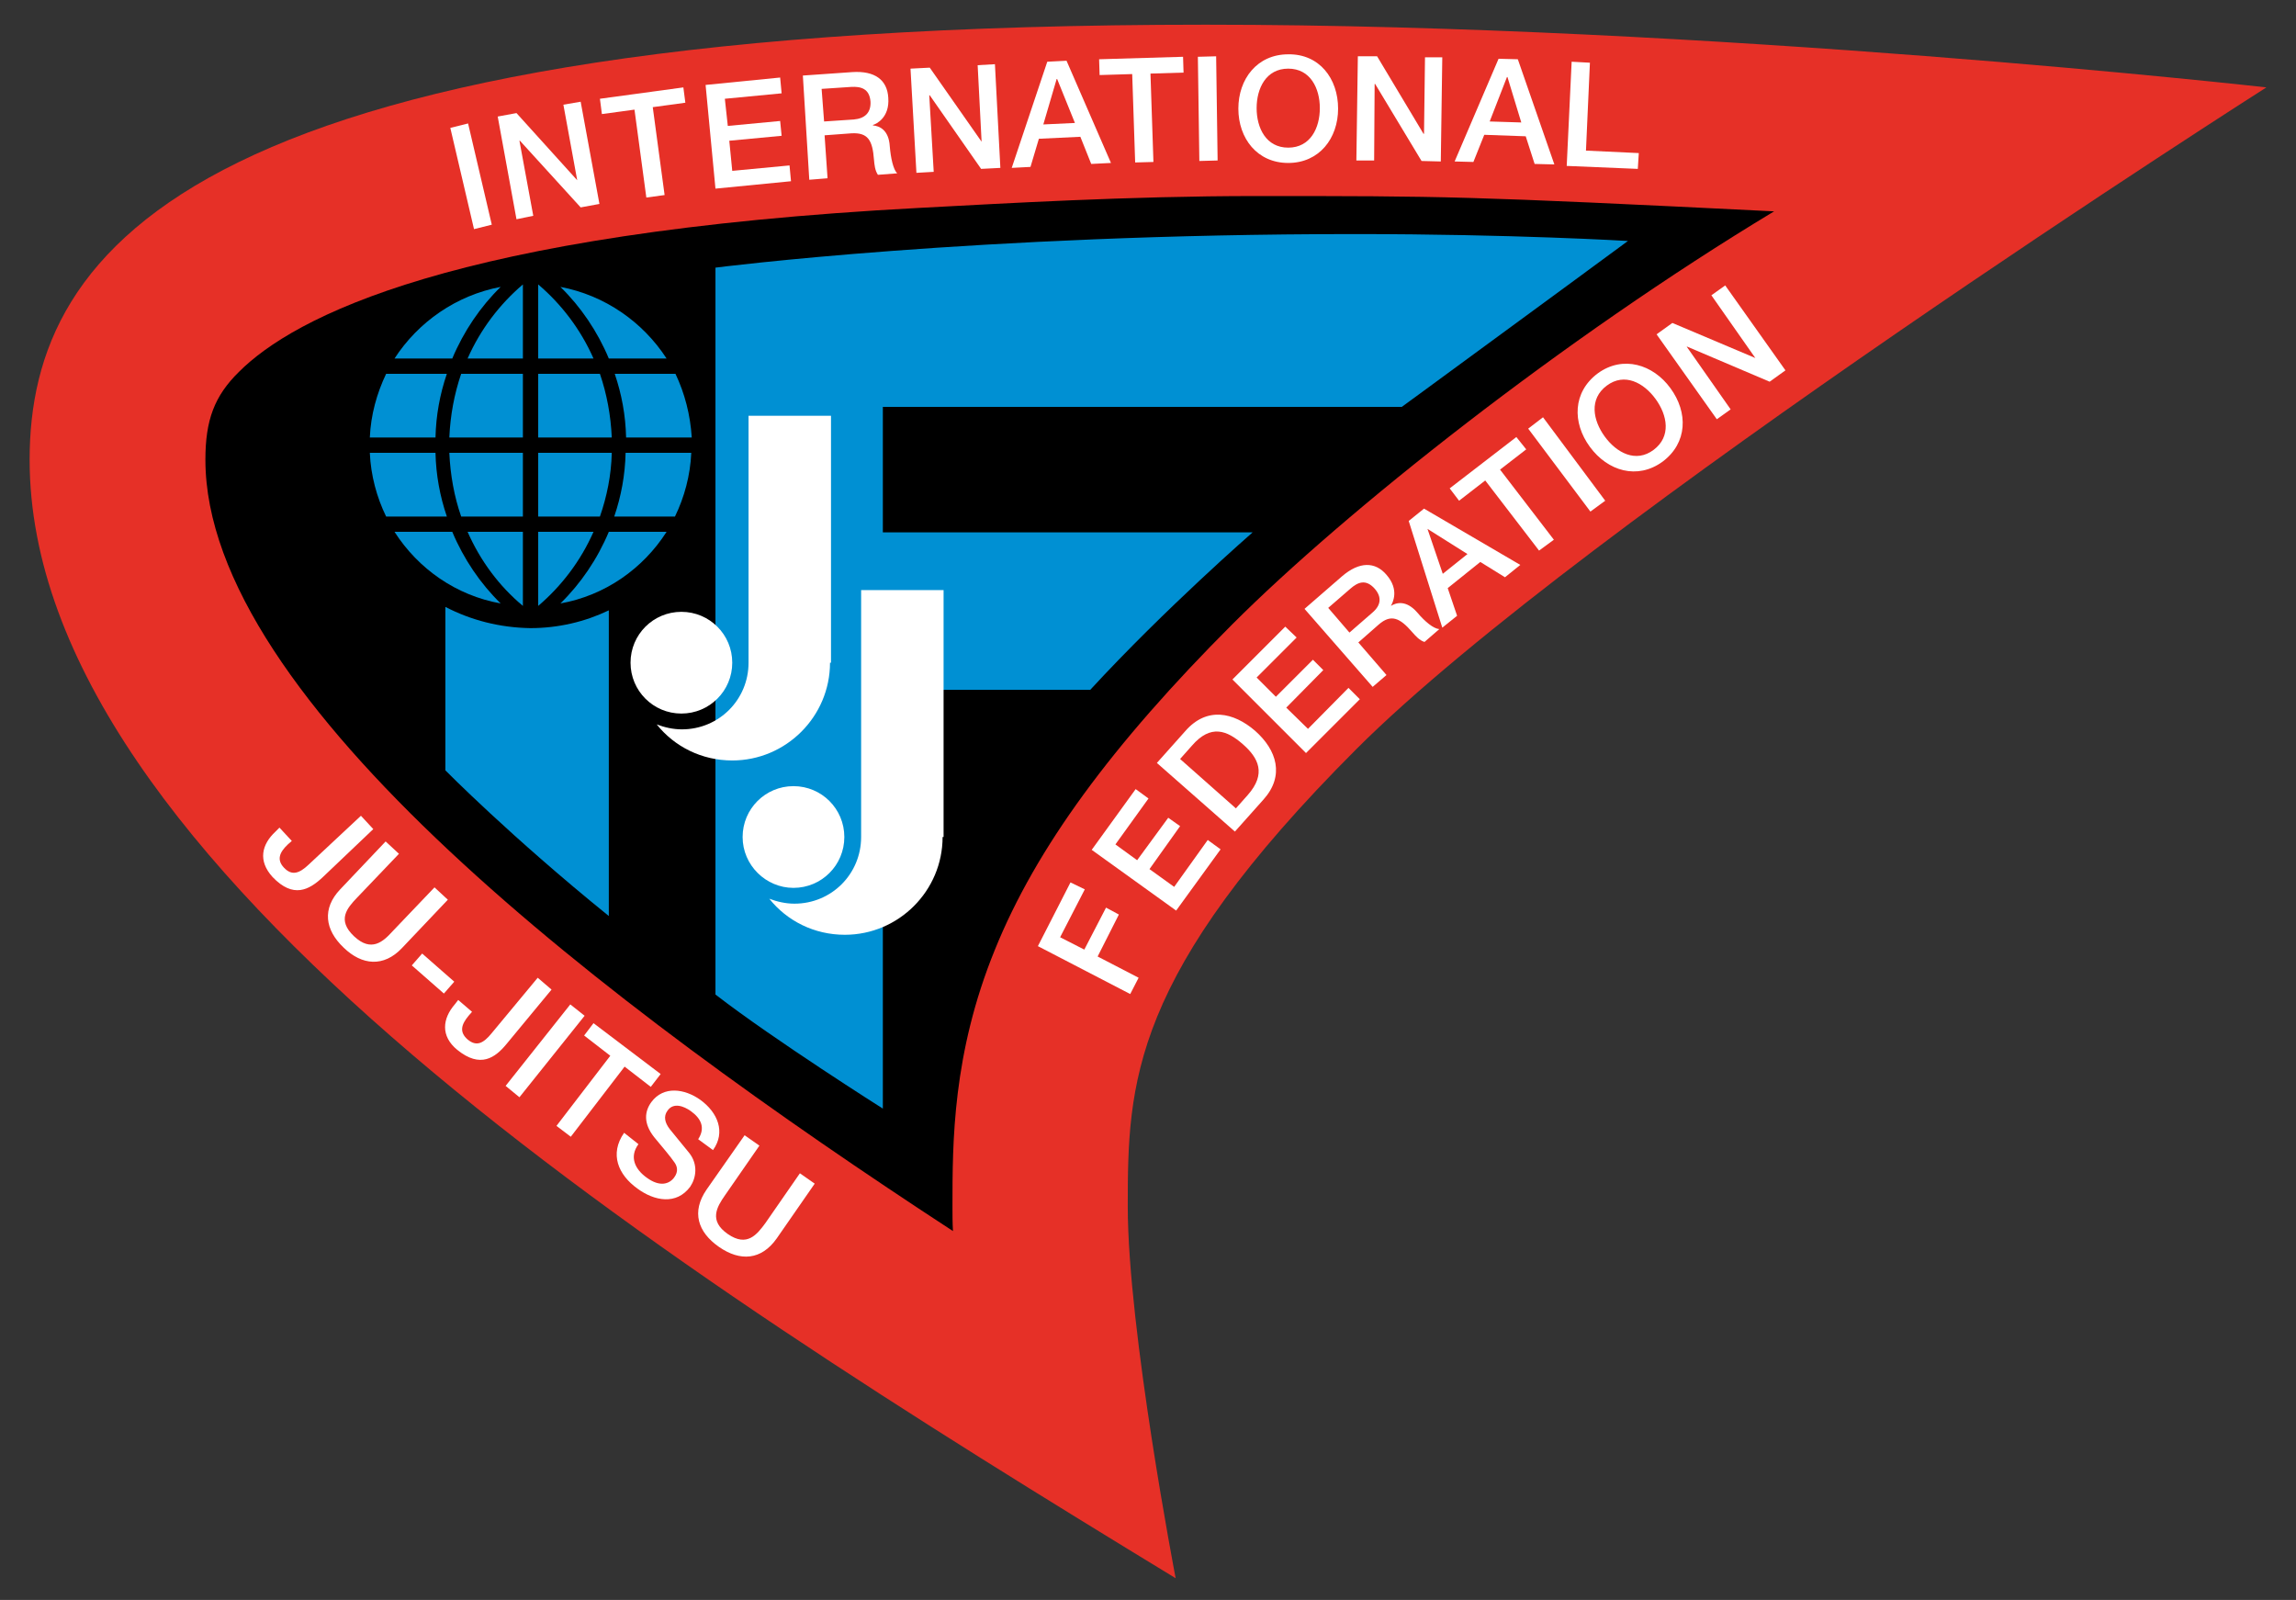 <?xml version="1.0" encoding="utf-8"?>
<!-- Generator: $$$/GeneralStr/196=Adobe Illustrator 27.6.0, SVG Export Plug-In . SVG Version: 6.00 Build 0)  -->
<svg version="1.1" id="Ebene_1" xmlns="http://www.w3.org/2000/svg" xmlns:xlink="http://www.w3.org/1999/xlink" x="0px" y="0px"
	 viewBox="0 0 465 324" style="enable-background:new 0 0 465 324;" xml:space="preserve">
<rect x="0" y="0" width="465" height="324" fill="#333333" stroke="none"/>
<style type="text/css">
	.st0{fill-rule:evenodd;clip-rule:evenodd;fill:#E63027;}
	.st1{fill-rule:evenodd;clip-rule:evenodd;}
	.st2{fill-rule:evenodd;clip-rule:evenodd;fill:#0090D3;}
	.st3{fill-rule:evenodd;clip-rule:evenodd;fill:#FFFFFF;}
</style>
<g>
	<path class="st0" d="M459,17.7C459,17.7,346.5,5,244.2,5C39.6,5,6,49.8,6,93.1C6,175,135.3,257,238.1,319.6c0,0-9.7-50.4-9.7-75.3
		c0-24.9,0.5-46.8,46.3-92.6C320.6,105.8,459,17.7,459,17.7L459,17.7z"/>
	<path class="st1" d="M249.6,126.4c-24.5,24.5-39.8,45.4-48.1,65.9c-8.6,21.1-8.6,39-8.6,52c0,1.6,0,3.3,0.1,5
		C122.8,203.5,41.6,141.8,41.6,93.1c0-8,1.8-12.9,6.8-17.8c11-11,43.2-28.2,137.8-33.2c17.2-0.9,42.1-2.4,68.2-2.4
		c38.2,0,42.4,0,104.9,3.1C316.5,68.6,272.4,103.6,249.6,126.4L249.6,126.4z"/>
	<path class="st2" d="M144.9,54.2c0,0,52.5-6.8,129.5-6.8c32.2,0,55.3,1.4,55.3,1.4s-23.1,17-45.8,33.6H178.8v25.4l74.9,0
		c0,0-17.6,15.3-32.9,31.9h-42v84.8c0,0-22-13.9-33.9-23.1V54.2L144.9,54.2z"/>
	<path class="st2" d="M90.2,122.9V156c0,0,13.2,13.4,33.1,29.5v-61.9c-4.8,2.3-10.2,3.6-15.9,3.6C101.2,127.1,95.4,125.6,90.2,122.9
		L90.2,122.9z"/>
	<path class="st2" d="M79.9,72.6h11.7c2.3-5.5,5.7-10.5,9.8-14.5C92.4,59.8,84.7,65.2,79.9,72.6L79.9,72.6z"/>
	<path class="st2" d="M135,72.6h-11.7c-2.3-5.5-5.7-10.5-9.8-14.5C122.5,59.8,130.2,65.2,135,72.6L135,72.6z"/>
	<path class="st2" d="M135,107.7h-11.7c-2.3,5.5-5.7,10.5-9.8,14.5C122.5,120.6,130.2,115.2,135,107.7L135,107.7z"/>
	<path class="st2" d="M91.6,107.7H79.9c4.8,7.5,12.5,12.9,21.5,14.5C97.3,118.2,93.9,113.2,91.6,107.7L91.6,107.7z"/>
	<path class="st2" d="M90.5,104.6c-1.4-4.1-2.2-8.4-2.3-12.9H74.9c0.2,4.6,1.4,9,3.3,12.9H90.5L90.5,104.6z"/>
	<path class="st2" d="M136.7,104.6c1.9-3.9,3.1-8.3,3.3-12.9h-13.3c-0.1,4.5-0.9,8.8-2.3,12.9H136.7L136.7,104.6z"/>
	<path class="st2" d="M140.1,88.6h-13.3c-0.1-4.5-0.9-8.8-2.3-12.9h12.3C138.7,79.7,139.8,84,140.1,88.6L140.1,88.6z"/>
	<path class="st2" d="M74.9,88.6h13.3c0.1-4.5,0.9-8.8,2.3-12.9H78.2C76.3,79.7,75.1,84,74.9,88.6L74.9,88.6z"/>
	<path class="st2" d="M105.9,107.7v15c-4.8-4-8.6-9.1-11.2-15H105.9L105.9,107.7z"/>
	<path class="st2" d="M105.9,104.6V91.7H91c0.2,4.5,1,8.9,2.4,12.9H105.9L105.9,104.6z"/>
	<path class="st2" d="M120.2,72.6c-2.6-5.9-6.5-11-11.2-15v15H120.2L120.2,72.6z"/>
	<path class="st2" d="M120.2,107.7c-2.6,5.9-6.5,11-11.2,15v-15H120.2L120.2,107.7z"/>
	<path class="st2" d="M94.7,72.6c2.6-5.9,6.5-11,11.2-15v15H94.7L94.7,72.6z"/>
	<path class="st2" d="M121.5,104.6c1.4-4,2.3-8.4,2.4-12.9H109v12.9H121.5L121.5,104.6z"/>
	<path class="st2" d="M105.9,75.7v12.9H91c0.2-4.5,1-8.8,2.4-12.9H105.9L105.9,75.7z"/>
	<path class="st2" d="M123.9,88.6c-0.2-4.5-1-8.8-2.4-12.9H109v12.9H123.9L123.9,88.6z"/>
	<path class="st3" d="M138,144.5c5.7,0,10.3-4.6,10.3-10.3c0-5.7-4.6-10.3-10.3-10.3c-5.7,0-10.3,4.6-10.3,10.3
		C127.7,139.9,132.3,144.5,138,144.5L138,144.5z"/>
	<path class="st3" d="M168.1,134.2c0,10.9-8.9,19.8-19.8,19.8c-6.2,0-11.7-2.8-15.3-7.3c1.6,0.6,3.3,1,5.1,1c7.5,0,13.5-6,13.5-13.5
		v-50h16.7V134.2L168.1,134.2z"/>
	<path class="st3" d="M160.7,179.8c5.7,0,10.3-4.6,10.3-10.3c0-5.7-4.6-10.3-10.3-10.3c-5.7,0-10.3,4.6-10.3,10.3
		C150.4,175.2,155.1,179.8,160.7,179.8L160.7,179.8z"/>
	<path class="st3" d="M190.9,169.5c0,10.9-8.9,19.8-19.8,19.8c-6.2,0-11.7-2.8-15.3-7.3c1.6,0.6,3.3,1,5.1,1c7.5,0,13.5-6,13.5-13.5
		v-50h16.7V169.5L190.9,169.5z"/>
	<polygon class="st3" points="91.2,25.9 94.8,25 99.6,45.5 96,46.4 91.2,25.9 	"/>
	<polygon class="st3" points="100.8,23.6 104.6,22.9 116.9,36.5 116.9,36.5 114.1,21.2 117.6,20.6 121.4,41.3 117.6,42 105.3,28.5 
		105.2,28.5 108,43.7 104.6,44.4 100.8,23.6 	"/>
	<polygon class="st3" points="121.5,20 138.4,17.7 138.8,20.8 132.2,21.7 134.6,39.5 130.9,40 128.5,22.2 121.9,23.1 121.5,20 	"/>
	<polygon class="st3" points="142.9,17.2 158,15.7 158.3,18.9 146.8,20 147.4,25.5 158,24.5 158.3,27.5 147.7,28.5 148.3,34.6 
		159.9,33.5 160.2,36.7 144.9,38.2 142.9,17.2 	"/>
	<path class="st3" d="M162.6,15.3l10-0.7c4.6-0.3,7.1,1.6,7.3,5.2c0.3,4-2.4,5.3-3.1,5.5l0,0.1c1.3,0.1,3.2,0.9,3.4,4.2
		c0.2,2.4,0.7,4.7,1.5,5.5l-3.9,0.3c-0.6-0.9-0.7-2-0.8-3.1c-0.3-3.9-1.2-5.5-4.6-5.3l-5.4,0.4l0.6,8.7l-3.7,0.3L162.6,15.3
		L162.6,15.3z M166.9,24.6l6-0.4c2.3-0.2,3.5-1.4,3.4-3.6c-0.2-2.7-2-3.1-3.9-3l-6,0.4L166.9,24.6L166.9,24.6z"/>
	<polygon class="st3" points="184.4,13.9 188.3,13.7 198.8,28.7 198.8,28.7 198,13.2 201.5,13 202.6,34 198.7,34.2 188.3,19.3 
		188.2,19.3 189.1,34.8 185.6,35 184.4,13.9 	"/>
	<path class="st3" d="M212.1,12.5l3.9-0.2l9,20.7l-4,0.2l-2.2-5.5l-8.4,0.4l-1.7,5.7l-3.8,0.2L212.1,12.5L212.1,12.5z M211.3,25.2
		l6.4-0.3l-3.6-8.9l0,0l-0.1,0L211.3,25.2L211.3,25.2z"/>
	<polygon class="st3" points="222.6,12 239.6,11.5 239.7,14.7 233,14.9 233.6,32.8 229.9,32.9 229.3,15 222.7,15.2 222.6,12 	"/>
	<polygon class="st3" points="242.6,11.5 246.3,11.4 246.6,32.5 242.9,32.6 242.6,11.5 	"/>
	<path class="st3" d="M271,22c0,6-3.8,11-10.1,11c-6.3,0-10.1-5-10.1-11c0-6,3.8-11,10.1-11C267.2,10.9,271,15.9,271,22L271,22z
		 M254.5,21.9c0,4,1.9,8,6.4,8c4.5,0,6.4-4,6.4-8c0-4-1.9-8-6.4-8C256.4,13.9,254.5,17.9,254.5,21.9L254.5,21.9z"/>
	<polygon class="st3" points="275,11.4 278.9,11.4 288.3,27.1 288.4,27.1 288.6,11.6 292.1,11.6 291.8,32.7 287.9,32.6 278.5,17 
		278.4,17 278.3,32.5 274.7,32.5 275,11.4 	"/>
	<path class="st3" d="M303.5,11.9l3.9,0.1l7.4,21.3l-4-0.1l-1.8-5.6l-8.4-0.3l-2.2,5.5l-3.8-0.1L303.5,11.9L303.5,11.9z M301.7,24.6
		l6.4,0.2l-2.8-9.2l0,0l-0.1,0L301.7,24.6L301.7,24.6z"/>
	<polygon class="st3" points="318.3,12.5 322,12.7 321.2,30.5 331.9,31 331.7,34.2 317.3,33.6 318.3,12.5 	"/>
	<polygon class="st3" points="210.2,191.6 216.8,178.7 219.7,180.1 214.7,189.8 219.6,192.3 224,183.8 226.6,185.2 222.3,193.7 
		230.6,198 228.9,201.3 210.2,191.6 	"/>
	<polygon class="st3" points="221.1,172.1 230,159.8 232.6,161.7 225.9,171 230.3,174.2 236.6,165.6 239,167.3 232.8,176 
		237.8,179.6 244.6,170.1 247.2,172 238.2,184.4 221.1,172.1 	"/>
	<path class="st3" d="M234.3,154.5l5.8-6.5c4.3-4.9,9.7-3.8,14.1,0c4.4,3.9,6,9.1,1.7,13.9l-5.8,6.5L234.3,154.5L234.3,154.5z
		 M250.3,163.7l2.4-2.7c3.8-4.3,2.2-7.5-1-10.3c-3.2-2.8-6.5-4.1-10.3,0.3l-2.4,2.7L250.3,163.7L250.3,163.7z"/>
	<polygon class="st3" points="249.6,137.6 260.3,126.9 262.6,129.1 254.5,137.2 258.4,141.1 265.9,133.6 268,135.7 260.5,143.3 
		264.9,147.6 273.1,139.3 275.4,141.6 264.5,152.5 249.6,137.6 	"/>
	<path class="st3" d="M264.2,123.3l7.6-6.6c3.5-3,6.7-3,9-0.3c2.7,3.1,1.2,5.7,0.9,6.3l0,0c1.1-0.7,3.1-1.2,5.3,1.3
		c1.6,1.9,3.3,3.3,4.5,3.4l-3,2.6c-1-0.3-1.8-1.2-2.5-2c-2.5-2.9-4.3-3.7-6.8-1.5l-4.1,3.6l5.7,6.6l-2.8,2.4L264.2,123.3
		L264.2,123.3z M273.3,128.1l4.6-4c1.8-1.5,2-3.2,0.5-4.9c-1.8-2-3.4-1.3-4.9,0l-4.5,3.9L273.3,128.1L273.3,128.1z"/>
	<path class="st3" d="M285.3,105.5l3.1-2.5l19.5,11.4l-3.1,2.5l-5-3.1l-6.6,5.3l1.9,5.6l-3,2.4L285.3,105.5L285.3,105.5z
		 M292.2,116.2l5-4l-8.1-5.1l0,0l0,0L292.2,116.2L292.2,116.2z"/>
	<polygon class="st3" points="293.6,98.9 307.1,88.5 309.1,91 303.8,95.1 314.7,109.3 311.7,111.5 300.8,97.3 295.5,101.4 
		293.6,98.9 	"/>
	<polygon class="st3" points="309.5,86.8 312.5,84.5 325.1,101.4 322.1,103.6 309.5,86.8 	"/>
	<path class="st3" d="M338.3,78.6c3.6,4.9,3.5,11.1-1.6,14.9c-5.1,3.7-11.1,1.9-14.7-3c-3.6-4.9-3.5-11.1,1.6-14.9
		C328.7,71.9,334.8,73.8,338.3,78.6L338.3,78.6z M325,88.4c2.4,3.3,6.3,5.4,9.9,2.7c3.6-2.7,2.8-7,0.4-10.3
		c-2.4-3.3-6.3-5.4-9.9-2.7C321.8,80.8,322.6,85.1,325,88.4L325,88.4z"/>
	<polygon class="st3" points="335.5,67.7 338.7,65.4 355.5,72.5 355.5,72.5 346.6,59.8 349.4,57.8 361.6,75 358.4,77.3 341.7,70.2 
		341.6,70.2 350.5,82.9 347.7,84.9 335.5,67.7 	"/>
	<path class="st3" d="M65.3,177.7c-2.7,2.5-5.9,4.3-10.1-0.1c-3-3.3-2.2-6.6,0.6-9.2l0.8-0.8l2.5,2.7l-0.8,0.7
		c-1.7,1.6-2.3,3.1-0.8,4.7c1.6,1.7,3.1,1.2,5-0.6l10.6-9.9l2.5,2.7L65.3,177.7L65.3,177.7z"/>
	<path class="st3" d="M78.1,170.4l2.7,2.5l-8.5,8.9c-2,2.1-4.1,4.5-0.6,7.8c3.5,3.3,5.9,1.1,7.8-1l8.5-8.9l2.7,2.5l-9.3,9.8
		c-3.7,3.9-8.1,3.5-11.8-0.1c-3.8-3.6-4.4-7.9-0.7-11.8L78.1,170.4L78.1,170.4z"/>
	<polygon class="st3" points="85.5,193.1 92,198.8 89.9,201.2 83.4,195.5 85.5,193.1 	"/>
	<path class="st3" d="M102.6,211.4c-2.3,2.8-5.3,5-10,1.2c-3.4-2.8-3-6.3-0.5-9.2l0.7-0.9l2.8,2.4l-0.7,0.8
		c-1.5,1.8-1.9,3.3-0.2,4.8c1.8,1.5,3.2,0.8,4.9-1.3l9.3-11.2l2.8,2.4L102.6,211.4L102.6,211.4z"/>
	<polygon class="st3" points="115.5,203.4 118.4,205.7 105.2,222.2 102.4,219.9 115.5,203.4 	"/>
	<polygon class="st3" points="120.2,207.2 133.8,217.5 131.8,220.1 126.5,216 115.6,230.2 112.7,228 123.6,213.8 118.3,209.7 
		120.2,207.2 	"/>
	<path class="st3" d="M129.3,231.7c-1.9,2.6-0.7,5.1,1.7,6.8c2.6,1.9,4.5,1.3,5.5,0c1-1.3,0.6-2.4,0.1-3.1c-0.9-1.3-2.2-2.8-4.1-5.1
		c-2.3-2.9-1.9-5.3-0.6-7.1c2.5-3.4,6.8-2.7,9.9-0.5c3.6,2.6,5.2,6.6,2.6,10.2l-3-2.2c1.5-2.3,0.6-4.2-1.5-5.7
		c-1.4-1-3.5-1.8-4.7-0.1c-0.9,1.2-0.5,2.5,0.4,3.7c0.2,0.3,3.3,4,4,4.9c1.8,2.3,1.4,5,0.2,6.8c-2.8,3.8-7.3,2.9-10.7,0.4
		c-3.9-2.8-5.7-7-2.7-11.3L129.3,231.7L129.3,231.7z"/>
	<path class="st3" d="M150.8,229.9l3,2.1l-7,10.1c-1.6,2.3-3.3,5.1,0.6,7.8c3.9,2.7,5.9,0.1,7.6-2.2l7-10.1l3,2.1l-7.7,11.1
		c-3.1,4.4-7.4,4.7-11.7,1.7c-4.3-3-5.6-7.1-2.5-11.6L150.8,229.9L150.8,229.9z"/>
</g>
</svg>

